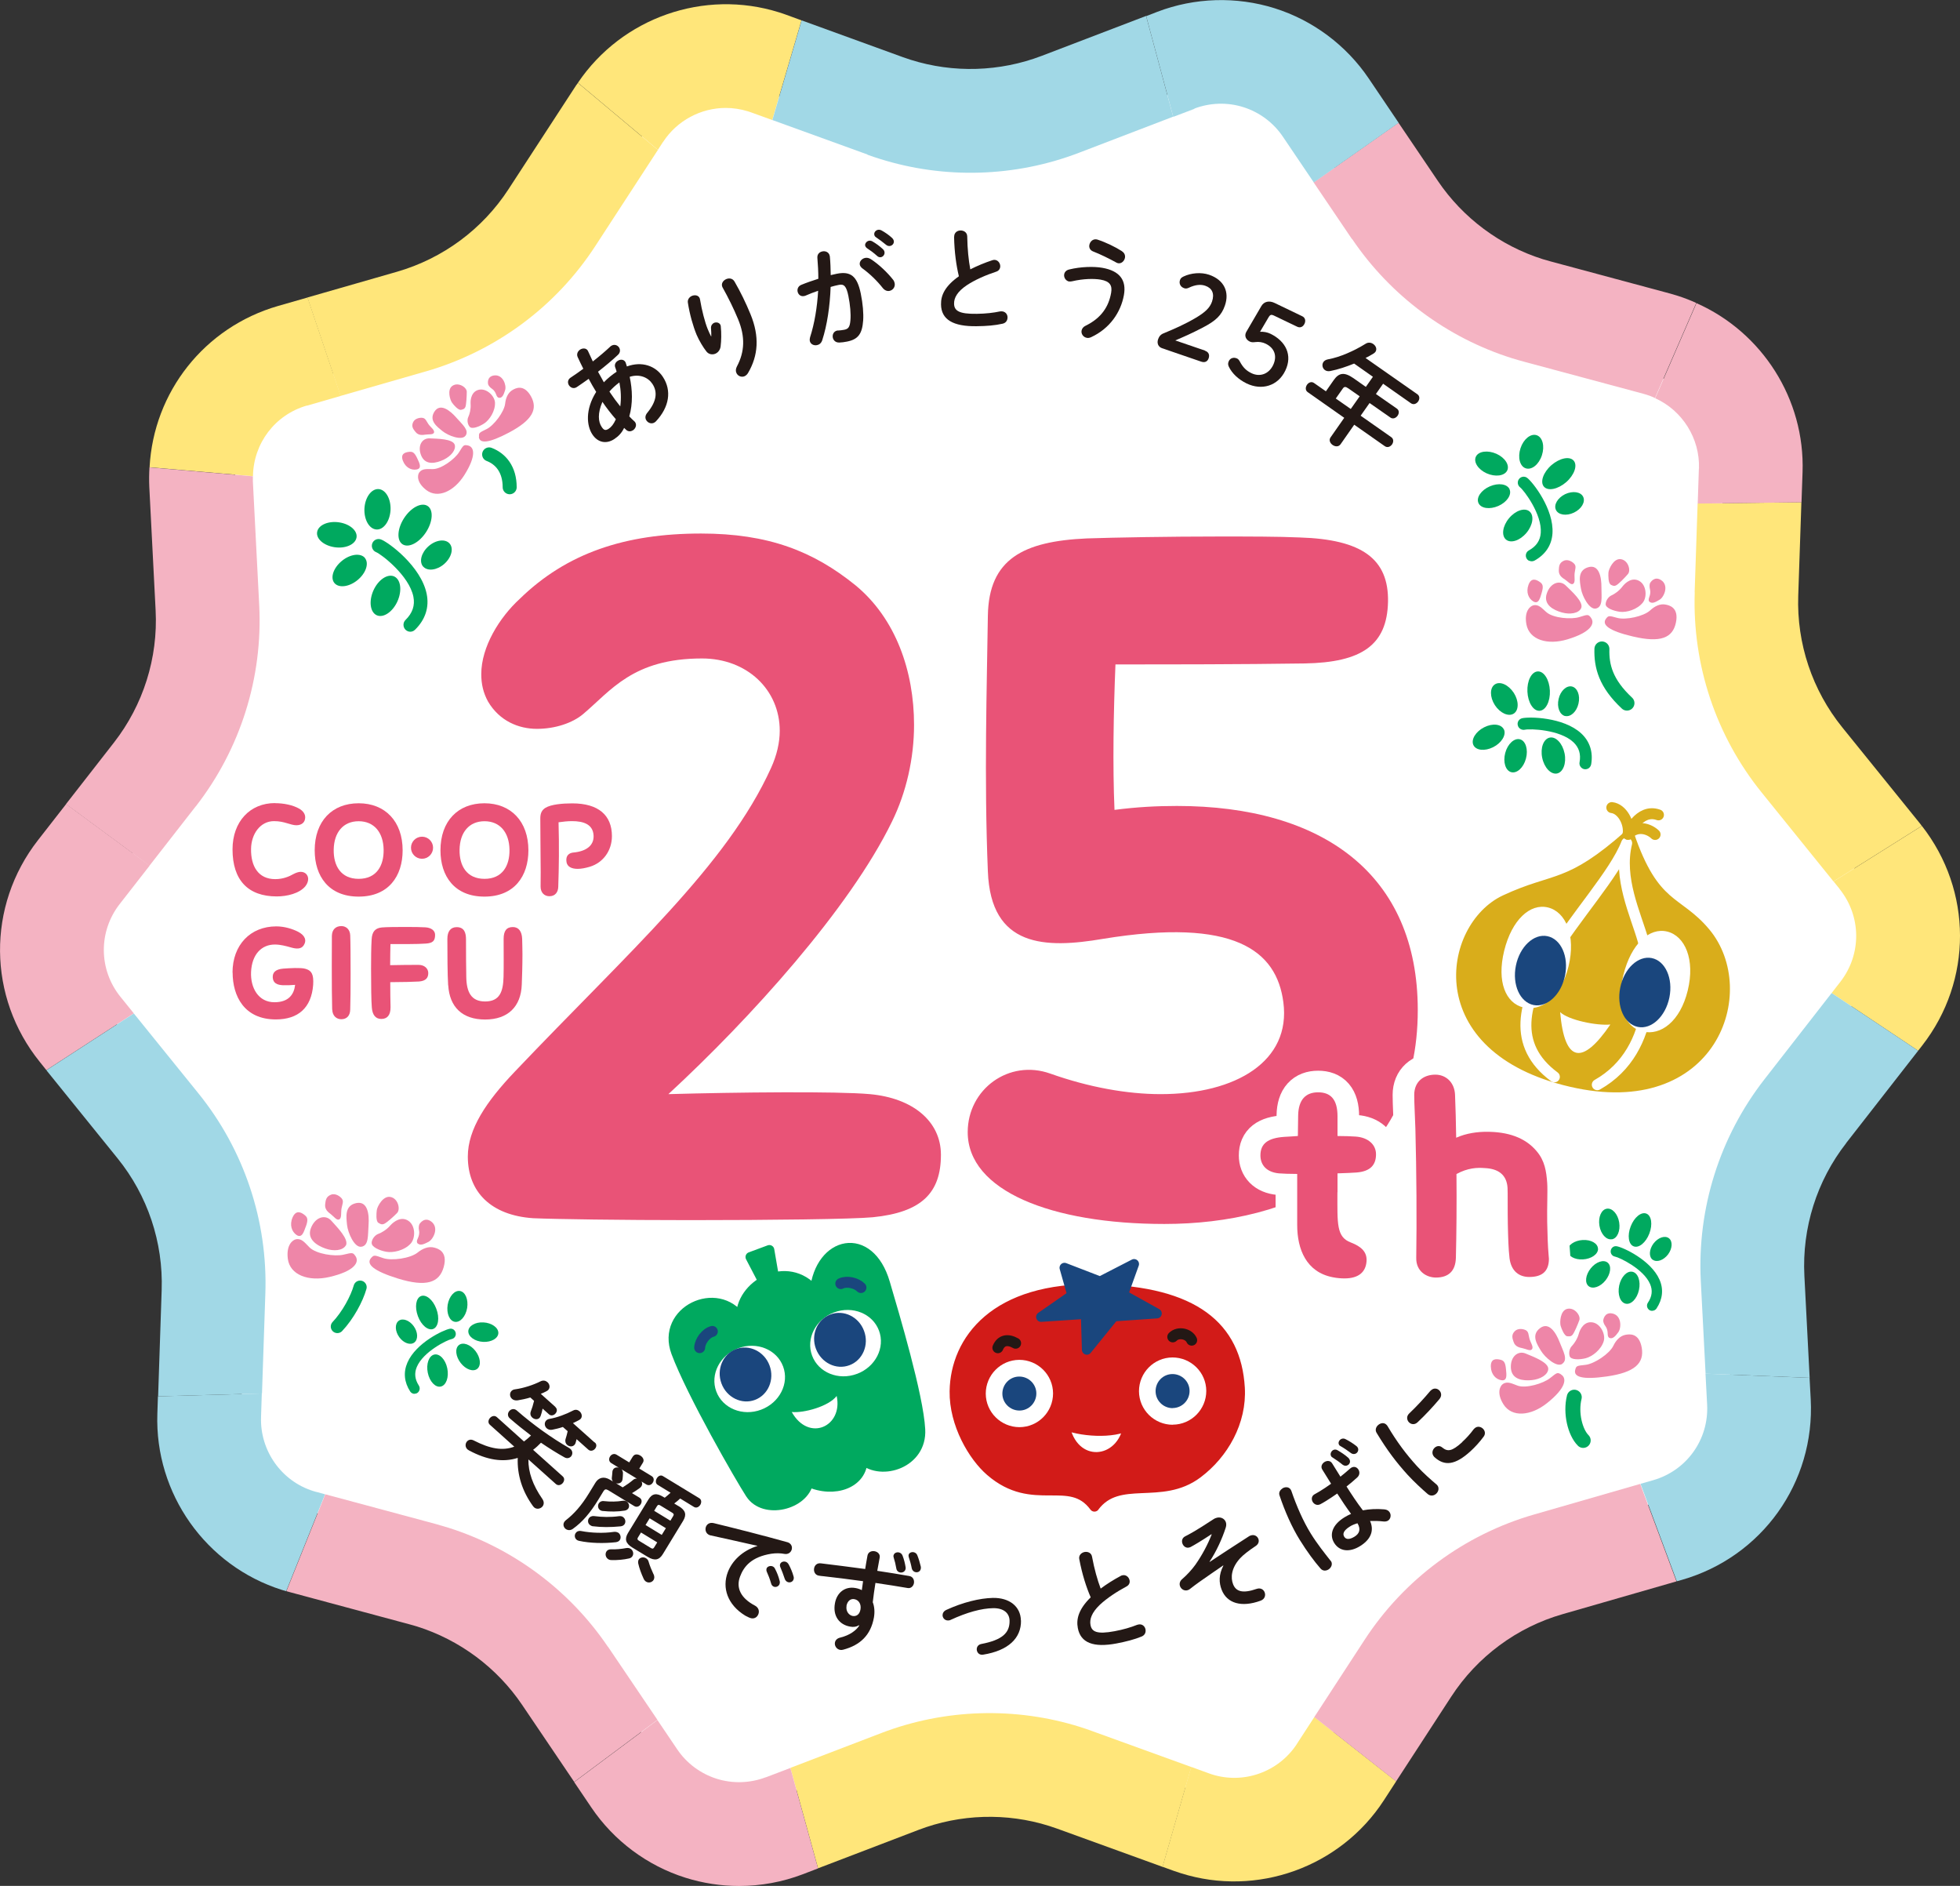 <?xml version="1.0" encoding="UTF-8"?><svg id="_レイヤー_2" xmlns="http://www.w3.org/2000/svg" viewBox="0 0 204.16 196.39"><rect x="0" y="0" width="204.16" height="196.39" fill="#333333" stroke="none"/><defs><style>.cls-1{stroke-width:1.46px;}.cls-1,.cls-2,.cls-3,.cls-4,.cls-5,.cls-6,.cls-7,.cls-8{stroke-linecap:round;}.cls-1,.cls-2,.cls-3,.cls-4,.cls-9,.cls-6,.cls-8{fill:none;}.cls-1,.cls-3,.cls-10,.cls-4{stroke:#00a95f;}.cls-11{fill:#ee86a8;}.cls-11,.cls-12,.cls-13,.cls-14,.cls-15,.cls-16,.cls-17,.cls-18,.cls-19{stroke-width:0px;}.cls-2,.cls-10,.cls-20,.cls-5,.cls-9,.cls-21,.cls-6,.cls-22,.cls-7,.cls-8{stroke-linejoin:round;}.cls-2,.cls-5,.cls-6,.cls-7,.cls-8{stroke-width:1.14px;}.cls-2,.cls-9{stroke:#fff;}.cls-12,.cls-20{fill:#1a467d;}.cls-3{stroke-width:1.56px;}.cls-10,.cls-20,.cls-21,.cls-22{stroke-width:1.03px;}.cls-10,.cls-17{fill:#00a95f;}.cls-13{fill:#e95377;}.cls-20,.cls-8{stroke:#1a467d;}.cls-14{fill:#f4b3c2;}.cls-15{fill:#ffe67a;}.cls-16{fill:#a1d8e6;}.cls-4{stroke-width:1.37px;}.cls-5,.cls-21{stroke:#d21b18;}.cls-5,.cls-7,.cls-18{fill:#fff;}.cls-9{stroke-width:4.5px;}.cls-21{fill:#d21b18;}.cls-6{stroke:#231815;}.cls-22{fill:#d9ad1b;}.cls-22,.cls-7{stroke:#d9ad1b;}.cls-19{fill:#231815;}</style></defs><g id="_デザイン"><path class="cls-18" d="M74.39,186.71c-2.71-.86-5.09-2.63-6.68-4.98l-6.94-10.27c-3.16-4.67-7.86-8.18-13.24-9.88-.34-.11-.68-.21-1.02-.3l-11.97-3.22c-.18-.05-.35-.1-.53-.15-5.4-1.7-9.03-6.84-8.84-12.5l.42-12.39c.2-6.03-1.77-11.93-5.56-16.62l-7.79-9.64c-3.72-4.6-3.78-11.08-.14-15.74l7.62-9.78c3.71-4.76,5.58-10.69,5.27-16.71l-.64-12.38c-.3-5.91,3.46-11.18,9.14-12.82l11.91-3.43c5.79-1.67,10.8-5.37,14.08-10.42l6.76-10.39c3.09-4.75,9.02-6.87,14.42-5.17.17.05.34.11.52.17l11.65,4.23c.33.12.67.24,1.01.34,5.38,1.7,11.24,1.52,16.51-.5l11.58-4.43c2.66-1.02,5.62-1.11,8.33-.25,2.72.86,5.09,2.63,6.68,4.98l6.94,10.27c3.16,4.67,7.86,8.18,13.24,9.88.34.11.68.21,1.02.3l11.97,3.22c.18.05.35.1.52.15,5.4,1.7,9.03,6.84,8.84,12.5l-.42,12.39c-.2,6.03,1.77,11.93,5.56,16.62l7.79,9.64c3.72,4.6,3.78,11.08.14,15.75l-7.62,9.78c-3.71,4.75-5.58,10.69-5.27,16.71l.64,12.38c.3,5.91-3.46,11.18-9.14,12.82l-11.91,3.43c-5.79,1.67-10.79,5.37-14.08,10.42l-6.76,10.39c-3.09,4.75-9.02,6.87-14.41,5.17-.17-.05-.34-.11-.52-.17l-11.65-4.23c-.33-.12-.67-.24-1.01-.34-5.38-1.7-11.24-1.52-16.51.5l-11.58,4.43c-2.66,1.02-5.62,1.11-8.33.25Z"/><path class="cls-13" d="M48.73,120.44c0-2.85,1.9-5.7,4.9-8.85,11.89-12.51,22.09-21.46,26.69-31.63.6-1.32.9-2.64.9-3.86,0-4.27-3.4-7.53-8.1-7.53-7.2,0-9.49,3.36-12.39,5.8-1.1.92-2.9,1.53-4.8,1.53s-3.9-.81-5.1-2.85c-.5-.92-.7-1.83-.7-2.85,0-2.85,1.9-5.9,4-7.83,4.9-4.78,10.99-6.81,18.89-6.81,7,0,11.69,1.83,16.09,5.39,4.2,3.46,6.1,8.95,6.1,14.54,0,3.46-.8,7.02-2.3,10.07-4.4,9.05-14.79,20.54-23.29,28.38,7.1-.2,17.59-.31,20.99,0,4.5.41,7.4,2.85,7.4,6.31,0,3.97-2,6-7.1,6.51-2.1.2-10.69.3-18.99.3-7.2,0-14.09-.1-16.39-.2-4.4-.3-6.8-2.75-6.8-6.41Z"/><path class="cls-13" d="M100.8,117.9c0-4.48,4.3-7.63,8.6-6.1,4,1.42,8,2.14,11.49,2.14,7.9,0,13.59-3.46,12.79-9.56-.7-5.39-5.1-8.85-18.79-6.61-6,1.02-11.69.92-11.99-7.02-.4-9.66-.1-19.43,0-26.65.1-5.9,3.7-7.73,10.29-8.03,3-.1,8.6-.2,13.79-.2,3.2,0,6.2,0,8.4.1,6.5.2,9.29,2.24,9.2,6.71-.1,4.47-2.7,6.31-8.7,6.41-6.9.1-13.49.1-19.69.1-.2,4.88-.3,10.58-.1,15.15,2.3-.3,4.4-.41,6.5-.41,15.19,0,25.09,7.12,25.09,21.26,0,16.37-13.19,22.27-26.39,22.27-11.79,0-20.49-3.46-20.49-9.56Z"/><polygon class="cls-10" points="79.74 133.91 78.17 130.9 80.14 130.17 80.72 133.54 79.74 133.91"/><path class="cls-10" d="M78.17,155.56c1.41,2.18,5.59,1.17,6.04-1.24,2.7,1.23,5.66.13,5.64-2.33,2,1.74,6.2.36,6.01-3.12-.18-3.5-2.69-11.92-3.67-15.25-1.62-5.56-6.8-4.42-7.32.82-2.85-3.42-7.87-.65-7.68,2.86-2.45-3.57-8.37-.8-6.76,3.53,1.62,4.33,6.68,13.1,7.73,14.72Z"/><path class="cls-18" d="M79.28,146.8c1.92-.72,2.95-2.73,2.29-4.5-.66-1.77-2.75-2.62-4.67-1.9-1.92.72-2.95,2.73-2.29,4.5.66,1.77,2.75,2.62,4.67,1.9Z"/><path class="cls-12" d="M78.64,145.78c1.38-.52,2.06-2.12,1.52-3.58-.54-1.46-2.11-2.23-3.49-1.71-1.38.51-2.06,2.12-1.52,3.58.54,1.46,2.11,2.23,3.49,1.71Z"/><path class="cls-18" d="M89.27,143.07c1.92-.72,2.95-2.73,2.29-4.5-.66-1.77-2.75-2.62-4.68-1.9-1.92.72-2.95,2.73-2.29,4.5.66,1.77,2.75,2.62,4.67,1.9Z"/><path class="cls-12" d="M88.48,142.17c1.38-.51,2.07-2.12,1.52-3.58-.54-1.46-2.11-2.23-3.49-1.71-1.39.52-2.07,2.12-1.52,3.58.55,1.46,2.11,2.23,3.49,1.71Z"/><path class="cls-8" d="M72.88,140.34c.03-.67.63-1.51,1.32-1.69"/><path class="cls-8" d="M87.58,133.67c.63-.31,1.63-.07,2.1.41"/><path class="cls-18" d="M82.47,147.04c1.25.13,3.86-.58,4.68-1.67.69,3.17-2.9,4.85-4.68,1.67Z"/><path class="cls-22" d="M169.7,86.9c-6.36,5.65-7.71,4.37-12.93,6.81-5.98,2.79-8.27,15.45,6.88,18.96,14.77,3.43,19.04-9.47,14.02-15.53-2.94-3.54-5.34-2.52-7.97-10.24Z"/><path class="cls-2" d="M166.38,112.96c6.47-3.65,5.58-12.2,4.78-15-.8-2.8-2.62-6.48-1.72-10.16-2.51,6.45-16.5,17.69-7.53,24.34"/><path class="cls-18" d="M158.7,104.91c1.85.45,3.89-1.03,4.68-4.27.79-3.24-.29-5.69-2.14-6.14-1.85-.45-3.76,1.27-4.56,4.51-.79,3.24.16,5.46,2.01,5.91Z"/><path class="cls-18" d="M171.12,107.42c1.85.45,3.89-1.03,4.68-4.27.79-3.24-.29-5.69-2.14-6.14-1.85-.45-3.76,1.27-4.56,4.51-.79,3.24.16,5.46,2.01,5.91Z"/><path class="cls-7" d="M167.89,84.1c1.07.12,1.88,1.59,1.7,2.78,0,0,1.13-2.75,3.16-2.02"/><path class="cls-7" d="M169.58,86.88c.96-1,2.2-.57,2.82.02"/><path class="cls-18" d="M167.74,106.69c-1.44.14-4.38-.47-5.23-1.29.46,5.34,2.35,5.52,5.23,1.29Z"/><path class="cls-12" d="M170.61,106.94c1.41.29,2.88-1.09,3.28-3.07.4-1.98-.42-3.81-1.84-4.1-1.41-.28-2.88,1.09-3.28,3.07-.4,1.98.42,3.81,1.84,4.1Z"/><path class="cls-12" d="M159.74,104.66c1.41.28,2.88-1.09,3.28-3.07.4-1.98-.42-3.81-1.84-4.1-1.41-.29-2.88,1.09-3.28,3.07-.4,1.98.42,3.81,1.84,4.1Z"/><path class="cls-21" d="M114,156.9c-2.57-3.47-6.34.21-10.85-3.7-1.77-1.53-3.77-4.89-3.72-8.32.08-5.32,4.21-10.89,14.94-10.63,10.02.24,14.4,3.89,14.78,10.27.21,3.54-1.69,6.88-4.41,8.92-3.82,2.87-8.2.08-10.74,3.45Z"/><polygon class="cls-20" points="116.02 137.09 113.21 140.56 113.1 136.83 108.44 137.14 111.69 134.88 110.88 132.02 114.59 133.45 118.13 131.63 116.98 134.82 120.5 136.78 116.02 137.09"/><path class="cls-18" d="M122.16,148.37c-1.93,0-3.51-1.55-3.52-3.49,0-1.93,1.55-3.51,3.49-3.52,1.93,0,3.51,1.55,3.52,3.48,0,1.93-1.55,3.51-3.49,3.52Z"/><path class="cls-12" d="M122.15,146.64c-.98,0-1.78-.79-1.78-1.77,0-.98.78-1.78,1.76-1.78.98,0,1.78.79,1.78,1.76,0,.98-.79,1.78-1.77,1.78Z"/><path class="cls-18" d="M106.2,148.62c-1.93,0-3.51-1.55-3.52-3.49,0-1.93,1.55-3.51,3.49-3.52,1.93,0,3.51,1.55,3.52,3.49,0,1.93-1.55,3.51-3.49,3.52Z"/><path class="cls-12" d="M106.19,146.89c-.98,0-1.78-.79-1.78-1.76,0-.98.78-1.78,1.76-1.78.98,0,1.78.79,1.78,1.76,0,.98-.79,1.78-1.76,1.78Z"/><path class="cls-6" d="M124.13,139.56c-.3-.68-1.4-.92-1.97-.34"/><path class="cls-6" d="M105.79,139.88c-.81-.46-1.51-.34-1.85.47"/><path class="cls-5" d="M110.8,148.26c1.54.76,5.23,1.06,6.81.05-.59,4.4-6,4.88-6.81-.05Z"/><path class="cls-19" d="M62.1,40.81c-.28-.45-.54-.91-.78-1.36-.44.31-.86.61-1.24.86-.32.21-.64.07-.81-.18-.16-.24-.16-.59.16-.8.41-.27.87-.59,1.33-.93-.2-.39-.39-.79-.59-1.22-.14-.32.02-.61.25-.77.26-.17.62-.18.8.09.02.03.02.06.04.08.17.36.33.72.49,1.06.68-.53,1.31-1.07,1.8-1.53.03-.04.07-.06.11-.09.32-.21.66-.08.82.16.14.21.15.53-.11.77-.57.54-1.31,1.16-2.08,1.76.21.36.4.73.61,1.1.4-.42.86-.79,1.33-1.1-.04-.15-.09-.31-.15-.46-.1-.28.04-.53.26-.67.25-.17.61-.18.79.1.03.04.04.08.06.14.04.12.08.23.11.34,1.56-.57,2.99-.07,3.75,1.09.94,1.43.66,3.14-.71,4.61-.04.04-.09.09-.14.12-.31.21-.69.08-.87-.2-.14-.21-.15-.5.09-.79.99-1.2,1.09-2.17.54-3.01-.44-.67-1.33-1.07-2.37-.74.29,1.35.34,2.78-.04,4.12.17.18.34.35.51.5.04.03.08.08.1.11.2.3.03.67-.23.84-.21.13-.48.16-.7-.04l-.22-.21c-.25.53-.6.88-1.02,1.16-.83.55-1.73.38-2.3-.5s-.76-2.55.41-4.41ZM63.39,44.66c.29-.19.52-.47.76-1-.51-.58-.97-1.18-1.4-1.81-.51,1.18-.45,2.07-.07,2.62.21.31.37.4.71.19ZM64.51,39.83c-.38.28-.72.59-1.03.94l.11.17c.29.44.64.91,1.02,1.38.11-.83.07-1.67-.09-2.49Z"/><path class="cls-19" d="M74.09,35.02c0-.29,0-.53-.03-.86-.01-.27.14-.46.32-.54.25-.1.56-.03.67.23.02.04.02.09.03.14.07.69.06,1.49-.02,2.1-.05.36-.28.64-.56.75-.3.12-.67.07-.91-.23-.33-.41-.77-1.14-1.03-1.75-.36-.87-.72-2.11-.91-3.35-.05-.33.17-.59.43-.7.3-.12.67-.07.8.24.02.04.02.09.04.15.18,1.1.52,2.4.79,3.05.14.35.25.57.36.78h.02ZM75.24,29.88c-.15-.36.1-.69.42-.82.29-.12.65-.08.85.26.62,1.07,1.18,2.22,1.66,3.39.97,2.35.8,4.33-.24,6.11-.1.18-.24.3-.38.36-.33.14-.72-.03-.85-.36-.08-.18-.07-.41.06-.66.81-1.52.88-3.09.12-4.92-.46-1.11-1-2.21-1.61-3.3l-.03-.06Z"/><path class="cls-19" d="M85.64,35.45c-.1.29-.31.45-.54.49-.33.07-.68-.1-.75-.44-.02-.1-.01-.24.03-.38.46-1.42.74-3.11.84-4.84-.46.15-.9.33-1.32.51-.04.02-.1.03-.15.04-.36.07-.61-.17-.67-.47-.05-.26.05-.56.39-.7.56-.23,1.17-.44,1.77-.63,0-.73-.04-1.46-.1-2.18-.03-.38.22-.61.52-.67.32-.07.68.08.76.44l.02.08c.06.63.08,1.3.09,1.95.23-.06.43-.1.62-.14,1.47-.3,2.14.26,2.51,2.06.22,1.08.3,2.06.25,2.8-.1,1.39-.52,1.97-1.68,2.2-.27.06-.57.09-.79.1-.4.02-.63-.23-.69-.5-.07-.32.08-.67.46-.75.02,0,.06,0,.09,0,.22-.02.4-.03.64-.08.4-.08.58-.25.64-.97.06-.69-.02-1.61-.21-2.55-.21-1.03-.46-1.27-1.01-1.15-.25.05-.54.12-.84.21-.07,1.98-.36,3.98-.88,5.57ZM93.02,29.12c.1.12.15.26.17.37.08.4-.19.73-.53.8-.23.05-.5-.03-.72-.31-.58-.74-1.37-1.5-2.11-2.03-.15-.11-.24-.25-.27-.38-.07-.32.2-.64.55-.71.18-.04.38,0,.57.11.86.54,1.79,1.45,2.33,2.14ZM90.12,25.6c-.05-.23.14-.48.39-.53.1-.02.22-.01.35.06.37.21.78.51,1.1.81.1.09.15.19.17.29.05.25-.12.5-.36.55-.14.03-.29-.01-.42-.14-.35-.32-.73-.59-1.05-.8-.1-.08-.15-.16-.17-.24ZM91.07,24.45c-.05-.23.13-.47.39-.52.11-.02.24,0,.37.07.35.19.77.48,1.07.76.11.1.17.2.2.32.05.25-.13.48-.37.53-.14.03-.3,0-.44-.12-.33-.28-.72-.56-1.04-.78-.11-.07-.16-.16-.18-.25Z"/><path class="cls-19" d="M99.39,24.64c0-.42.33-.64.67-.64.34,0,.68.2.69.62.02,1.31.14,2.48.32,3.43.71-.36,1.5-.69,2.29-.95.07-.02.14-.04.21-.04.36,0,.61.32.62.65,0,.25-.12.48-.42.58-1.04.34-2.2.84-3.06,1.41-1,.67-1.34,1.32-1.33,1.92.01.73.5,1.09,2.36,1.06.94-.01,1.77-.11,2.42-.25.06-.01.1-.01.15-.01.41,0,.64.31.64.63,0,.29-.15.58-.52.66-.79.18-1.69.25-2.69.26-2.46.04-3.7-.69-3.72-2.27-.02-.96.42-1.91,1.86-2.93-.27-1.12-.47-2.51-.5-4.12Z"/><path class="cls-19" d="M111.37,29.32c-.37-.07-.58-.44-.52-.76.04-.22.21-.43.53-.5,1.18-.29,2.56-.33,3.45-.17,1.81.32,2.52,1.29,2.24,2.84-.32,1.77-1.45,3.47-3.41,4.38-.17.08-.33.1-.46.07-.37-.07-.6-.42-.54-.75.04-.2.16-.39.44-.52,1.63-.8,2.39-1.99,2.64-3.42.13-.75-.11-1.2-1.1-1.37-.69-.12-1.8-.1-2.96.17-.11.03-.22.03-.31.02ZM116.87,26.17c.27.17.35.43.31.67-.06.33-.36.64-.72.57-.07-.01-.15-.05-.22-.09-.68-.38-1.64-.85-2.39-1.14-.32-.13-.43-.41-.38-.67.06-.33.35-.65.76-.58.05,0,.08.03.11.03.81.26,1.83.75,2.53,1.2Z"/><path class="cls-19" d="M125.51,36.52c.4.14.5.44.39.78-.11.33-.38.5-.78.36l-4.08-1.4c-.4-.14-.55-.52-.41-.93.11-.32.3-.52.6-.63,1.15-.48,2.13-.9,3.34-1.61.96-.57,1.46-1.04,1.68-1.69.28-.83,0-1.4-.7-1.64-.45-.16-1.02-.13-1.73.21-.17.08-.33.1-.48.04-.38-.13-.55-.49-.43-.84.06-.18.15-.27.38-.38.78-.37,1.82-.46,2.65-.18,1.58.54,2.14,1.8,1.65,3.21-.35,1.02-.94,1.58-2.3,2.29-1.25.65-1.96.95-2.87,1.34l3.1,1.06Z"/><path class="cls-19" d="M131.23,34.55c.41-.02.77.05,1.09.2,1.62.78,2.34,2.24,1.56,3.85-.77,1.6-2.46,2.09-4.03,1.33-.86-.42-1.52-1.05-1.85-1.74-.11-.23-.09-.4,0-.59.15-.32.52-.43.87-.26.09.05.17.12.26.28.35.67.71.99,1.22,1.24.89.43,1.81.09,2.26-.83.46-.96.14-1.8-.78-2.24-.33-.16-.7-.21-1.03-.17-.3.03-.42.04-.62-.05-.37-.18-.58-.55-.39-.95l.03-.06,1.57-2.69c.28-.48.82-.59,1.38-.32l2.87,1.38c.32.15.39.48.24.79-.15.32-.45.46-.77.3l-2.44-1.17c-.23-.11-.37-.07-.5.14l-.93,1.58Z"/><path class="cls-19" d="M143.04,39.26l-1.99-1.4c-.81.33-1.63.61-2.49.78-.23.04-.41,0-.55-.1-.27-.19-.34-.58-.16-.84.09-.13.25-.24.48-.28,1.24-.22,2.72-.88,3.93-1.63.27-.17.57-.12.79.04.27.19.41.53.22.81-.05.07-.11.12-.2.18-.26.16-.53.31-.83.46l5.39,3.77c.28.19.25.53.09.76-.17.24-.48.38-.76.18l-2.89-2.03-.75,1.07,2.18,1.52c.27.19.24.51.08.74-.17.24-.48.38-.74.2l-2.18-1.52-.93,1.32,3.18,2.23c.28.19.25.53.09.76-.17.24-.48.38-.76.18l-3.18-2.23-1.42,2.03c-.21.3-.57.26-.83.08-.26-.18-.42-.51-.21-.8l1.42-2.03-3.8-2.67c-.28-.19-.24-.53-.08-.77.16-.23.46-.38.74-.18l1.23.86.81-1.16c.54-.77,1.09-.88,2.07-.2l1.28.9.75-1.07ZM140.47,40.46c-.33-.23-.46-.21-.62.03l-.71,1.01,1.56,1.09.93-1.32-1.16-.81Z"/><path class="cls-17" d="M167.89,129.06c.57-.09.91-.88.77-1.76-.14-.88-.72-1.52-1.29-1.43-.57.09-.91.88-.77,1.76.14.88.72,1.52,1.29,1.42Z"/><path class="cls-17" d="M170.17,129.79c.54.21,1.27-.39,1.63-1.33.36-.94.23-1.87-.31-2.08-.54-.21-1.27.39-1.63,1.33-.37.94-.23,1.88.31,2.08Z"/><path class="cls-17" d="M172.15,131.18c.42.31,1.13.07,1.6-.55.46-.62.5-1.38.08-1.69-.42-.31-1.13-.06-1.6.56-.46.62-.5,1.38-.08,1.69Z"/><path class="cls-17" d="M170.05,132.44c.57.13.87.97.67,1.89-.2.92-.82,1.56-1.39,1.43-.57-.13-.86-.97-.67-1.89.2-.92.82-1.56,1.39-1.43Z"/><path class="cls-17" d="M167.45,131.48c.43.34.33,1.17-.21,1.85-.54.68-1.33.95-1.76.61-.43-.34-.33-1.17.21-1.85.54-.68,1.33-.95,1.76-.61Z"/><path class="cls-17" d="M166.46,130.05c0,.56-.7,1.05-1.58,1.1-.87.05-1.59-.36-1.59-.92,0-.56.7-1.05,1.57-1.1.87-.05,1.59.36,1.59.92Z"/><path class="cls-17" d="M172.1,136.5c.18,0,.35-.09.45-.24.64-.97.75-2,.31-3-.9-2.05-3.82-3.38-4.46-3.48-.3-.05-.57.15-.62.45-.05.3.15.58.45.63.44.08,2.97,1.27,3.65,2.86.28.65.21,1.29-.23,1.94-.17.25-.1.59.15.76.09.06.2.09.3.09Z"/><path class="cls-17" d="M157.68,74.31c.54-.35.54-1.32,0-2.16-.55-.84-1.43-1.24-1.97-.88-.54.35-.54,1.32,0,2.16.55.84,1.43,1.23,1.97.88Z"/><path class="cls-17" d="M160.36,74.02c.65-.03,1.13-.97,1.08-2.1-.05-1.13-.61-2.03-1.26-2-.65.03-1.13.97-1.08,2.1.05,1.13.61,2.03,1.26,2Z"/><path class="cls-17" d="M163.03,74.56c.57.13,1.2-.44,1.39-1.29.2-.85-.11-1.64-.68-1.78-.57-.13-1.2.45-1.39,1.3-.2.85.11,1.64.68,1.78Z"/><path class="cls-17" d="M161.43,76.81c.64-.13,1.33.61,1.54,1.64.21,1.03-.15,1.97-.79,2.1-.64.12-1.33-.61-1.54-1.64-.21-1.03.14-1.97.79-2.1Z"/><path class="cls-17" d="M158.33,76.99c.59.16.87,1.06.62,2-.25.95-.94,1.58-1.54,1.42-.59-.16-.87-1.05-.62-2,.25-.94.94-1.58,1.54-1.42Z"/><path class="cls-17" d="M156.66,75.97c.25.57-.25,1.4-1.13,1.84-.88.44-1.8.34-2.06-.23-.26-.57.25-1.4,1.12-1.84.88-.45,1.8-.34,2.06.23Z"/><path class="cls-17" d="M165.38,80.06c.18-.08.32-.25.36-.46.22-1.28-.14-2.4-1.04-3.23-1.86-1.71-5.46-1.75-6.17-1.57-.33.09-.52.42-.43.74.08.33.42.52.74.45.49-.12,3.63-.03,5.05,1.3.58.55.8,1.24.64,2.1-.06.33.17.65.5.71.12.02.25,0,.35-.04Z"/><path class="cls-17" d="M158.93,48.77c.62.2,1.37-.4,1.68-1.36.31-.95.07-1.89-.55-2.09-.62-.2-1.37.41-1.68,1.36-.31.95-.07,1.89.55,2.09Z"/><path class="cls-17" d="M160.82,50.68c.43.49,1.46.27,2.32-.47.85-.75,1.2-1.75.78-2.24-.43-.49-1.46-.27-2.32.47-.85.75-1.2,1.75-.78,2.24Z"/><path class="cls-17" d="M162.07,53.1c.25.53,1.09.66,1.88.28.79-.38,1.21-1.11.96-1.64-.25-.53-1.1-.65-1.88-.28-.78.38-1.21,1.11-.96,1.64Z"/><path class="cls-17" d="M159.32,53.26c.5.42.36,1.42-.32,2.23-.68.81-1.63,1.12-2.13.7-.5-.42-.36-1.42.32-2.23.68-.81,1.63-1.12,2.13-.7Z"/><path class="cls-17" d="M157.24,50.96c.25.56-.28,1.34-1.17,1.73-.9.39-1.82.26-2.07-.31-.25-.56.28-1.34,1.18-1.73.89-.39,1.82-.26,2.07.31Z"/><path class="cls-17" d="M156.99,49.01c-.29.56-1.24.68-2.14.28-.9-.41-1.39-1.19-1.11-1.75.28-.56,1.24-.68,2.14-.28.9.41,1.39,1.19,1.11,1.75Z"/><path class="cls-17" d="M159.26,58.38c.18.09.39.1.58,0,1.14-.63,1.79-1.61,1.87-2.83.17-2.52-2.05-5.35-2.64-5.79-.27-.2-.65-.14-.85.13-.2.27-.15.65.12.86.4.31,2.3,2.81,2.15,4.75-.06.8-.47,1.39-1.24,1.82-.3.16-.4.54-.24.83.06.11.15.19.25.25Z"/><path class="cls-17" d="M47.38,137.65c-.56-.09-.89-.88-.75-1.77.15-.89.72-1.53,1.28-1.44.56.09.89.88.75,1.77-.15.88-.72,1.53-1.28,1.44Z"/><path class="cls-17" d="M45.13,138.39c-.53.21-1.25-.38-1.6-1.33-.35-.95-.21-1.88.32-2.09.53-.21,1.25.38,1.6,1.33.36.94.21,1.88-.32,2.09Z"/><path class="cls-17" d="M43.16,139.8c-.41.32-1.12.07-1.57-.55-.45-.62-.48-1.38-.07-1.7.41-.32,1.12-.07,1.57.55.45.62.48,1.38.07,1.7Z"/><path class="cls-17" d="M45.23,141.06c-.56.13-.86.98-.67,1.9.19.92.8,1.56,1.36,1.43.56-.13.86-.98.67-1.9-.19-.92-.8-1.56-1.36-1.43Z"/><path class="cls-17" d="M47.79,140.08c-.42.35-.33,1.18.2,1.86.53.68,1.31.95,1.73.6.42-.35.33-1.18-.2-1.86-.53-.68-1.31-.95-1.73-.6Z"/><path class="cls-17" d="M48.78,138.64c0,.56.68,1.05,1.55,1.1.86.04,1.57-.37,1.58-.93,0-.56-.69-1.05-1.55-1.1-.86-.05-1.57.37-1.58.93Z"/><path class="cls-17" d="M43.18,145.15c-.17,0-.34-.08-.45-.24-.63-.97-.73-2.01-.29-3.02.9-2.07,3.78-3.41,4.42-3.52.29-.05.56.15.61.45.05.3-.15.58-.44.63-.44.08-2.93,1.29-3.61,2.89-.28.66-.21,1.3.21,1.95.16.25.09.59-.15.76-.09.06-.2.09-.3.09Z"/><path class="cls-17" d="M39.22,55.14c.75.04,1.4-.88,1.46-2.04.05-1.16-.51-2.13-1.26-2.17-.75-.03-1.4.88-1.46,2.04-.05,1.16.51,2.13,1.26,2.17Z"/><path class="cls-17" d="M41.93,56.68c.63.41,1.72-.15,2.44-1.25.72-1.1.8-2.33.17-2.74-.63-.41-1.72.15-2.44,1.25-.72,1.1-.8,2.33-.17,2.74Z"/><path class="cls-17" d="M44.08,59c.45.51,1.43.39,2.19-.27.76-.67,1.01-1.62.56-2.13-.45-.51-1.43-.39-2.19.28-.76.67-1.01,1.62-.56,2.13Z"/><path class="cls-17" d="M41.06,60.03c.69.32.84,1.47.34,2.59-.5,1.11-1.47,1.76-2.16,1.45-.69-.32-.84-1.47-.34-2.59.5-1.11,1.47-1.76,2.16-1.45Z"/><path class="cls-17" d="M38.01,58.11c.45.55.11,1.58-.77,2.3-.88.72-1.96.85-2.41.3-.45-.55-.1-1.58.78-2.3.88-.72,1.96-.85,2.41-.3Z"/><path class="cls-17" d="M37.13,56.01c-.15.71-1.18,1.15-2.31.97-1.13-.18-1.93-.9-1.78-1.61.14-.71,1.18-1.15,2.31-.97,1.13.18,1.93.9,1.78,1.61Z"/><path class="cls-17" d="M42.58,65.77c.23.05.47-.01.65-.19,1.08-1.06,1.5-2.35,1.21-3.75-.59-2.86-3.95-5.35-4.75-5.65-.37-.14-.77.04-.91.4-.14.36.04.78.4.92.54.22,3.44,2.43,3.88,4.64.18.91-.09,1.7-.82,2.42-.28.27-.28.73-.01,1.01.1.1.23.17.36.2Z"/><path class="cls-11" d="M38.64,131.02c-.52.62.26,1.33,2.8,2.12,2.98.92,4.33.43,4.78-1.2.45-1.63-.62-1.92-.99-2.02-.58-.16-1.22.1-1.72.51-.76.62-2.73.89-3.61.58-.9-.31-.95-.35-1.26.01Z"/><path class="cls-11" d="M37.02,130.79c.46.67-.12,1.59-2.7,2.19-2.21.51-4.13-.22-4.34-1.9-.18-1.43.5-1.97.87-2.03.6-.1.92.39,1.39.85.7.69,2.62.97,3.53.76.93-.22.99-.25,1.25.14Z"/><path class="cls-11" d="M37.64,129.83c-.72.12-1.4-1.44-1.49-2.26-.08-.82-.28-2.01.94-2.28,1.22-.27,1.38,1.19,1.3,2.27-.08,1.08.04,2.14-.74,2.27Z"/><path class="cls-11" d="M36.01,129.71c-.31.52-1.24.62-2.11.31-.88-.31-1.97-.97-1.51-2.14.46-1.18,1.53-1.43,2.12-.76.59.66,1.88,1.95,1.51,2.6Z"/><path class="cls-11" d="M38.72,129.41c-.06.43.79.81,1.49.94.7.14,1.9-.11,2.57-.85.51-.57.51-1.85-.23-2.36-.73-.5-1.5.03-1.9.48-.39.45-.92.76-1.24.87-.31.11-.65.48-.7.9Z"/><path class="cls-11" d="M35.29,127c-.24.08-.53-.33-.82-.55-.3-.22-.66-.51-.6-1.04.05-.44.1-.8.61-1,.5-.19,1.01.23,1.15.44.18.27.03.56-.05.96-.09.45.05,1.08-.28,1.19Z"/><path class="cls-11" d="M39.4,127.33c-.25-.17-.2-.96-.15-1.32.05-.37.65-1.53,1.44-1.36.79.17,1.04,1.29.67,1.67-.37.38-1.09,1.02-1.35,1.13-.27.11-.41,0-.61-.12"/><path class="cls-11" d="M43.56,129.52c.24.19.58.06,1.08-.2.5-.27,1.13-1.49.27-2.12-.69-.51-1.18.19-1.23.3-.04.11-.1.34-.03.65.06.27-.02.59-.13.81-.13.26-.13.45.03.57Z"/><path class="cls-11" d="M31.84,127.76c-.18.48-.38,1.24-.96.84-.48-.33-.75-1.04-.4-1.83.35-.79.87-.53,1.2-.28.33.25.47.45.17,1.26Z"/><path class="cls-4" d="M37.51,134.04c-.34,1.21-1.27,2.94-2.37,4.1"/><path class="cls-11" d="M167.28,64.44c-.46.63.33,1.26,2.8,1.84,2.91.69,4.16.14,4.49-1.45.33-1.59-.72-1.8-1.07-1.87-.57-.12-1.15.17-1.61.6-.69.64-2.55,1.02-3.41.79-.88-.24-.93-.27-1.2.09Z"/><path class="cls-11" d="M165.71,64.32c.48.61-.01,1.53-2.44,2.26-2.08.63-3.96.05-4.27-1.54-.26-1.36.36-1.91.71-2,.57-.14.9.31,1.38.72.71.61,2.57.77,3.42.5.88-.27.92-.3,1.2.05Z"/><path class="cls-11" d="M166.24,63.37c-.68.16-1.43-1.28-1.56-2.06-.13-.78-.39-1.9.75-2.24,1.14-.34,1.39,1.05,1.38,2.09,0,1.03.17,2.04-.57,2.21Z"/><path class="cls-11" d="M164.69,63.35c-.26.52-1.14.67-2,.43-.86-.24-1.95-.8-1.58-1.95.37-1.15,1.37-1.46,1.98-.86.61.6,1.92,1.74,1.6,2.38Z"/><path class="cls-11" d="M167.25,62.9c-.03.41.81.72,1.48.81.68.09,1.81-.22,2.4-.97.45-.58.37-1.8-.36-2.23-.73-.43-1.43.12-1.78.58-.35.46-.83.78-1.13.91-.29.13-.59.5-.61.91Z"/><path class="cls-11" d="M163.83,60.82c-.23.09-.53-.28-.82-.47-.3-.19-.66-.44-.64-.96.02-.43.04-.77.51-.99.47-.22.98.15,1.13.35.19.24.06.53.01.92-.06.43.12,1.03-.2,1.15Z"/><path class="cls-11" d="M167.77,60.87c-.25-.15-.25-.9-.23-1.25.03-.35.53-1.5,1.29-1.39.77.11,1.07,1.17.74,1.55-.33.39-.97,1.04-1.22,1.17-.25.13-.39.02-.59-.07"/><path class="cls-11" d="M171.87,62.7c.24.17.56.02,1.02-.26.46-.29.98-1.5.12-2.04-.69-.44-1.12.26-1.15.36-.03.1-.07.33.01.62.07.26.02.56-.07.78-.1.26-.1.44.06.54Z"/><path class="cls-11" d="M160.58,61.76c-.15.47-.29,1.21-.87.87-.48-.29-.78-.94-.5-1.72.28-.78.79-.56,1.13-.34.33.22.48.4.24,1.19Z"/><path class="cls-3" d="M166.86,67.58c-.05,1.79.4,3.58,2.61,5.64"/><path class="cls-19" d="M54.57,150.12c.26-.19.51-.41.74-.63-.78-.59-1.51-1.18-2.19-1.77-.29-.24-.25-.58-.06-.79.18-.2.5-.29.78-.04,1.68,1.47,3.62,2.86,5.46,3.91.05.03.09.06.12.09.26.23.24.57.06.78-.16.17-.41.25-.69.09-.79-.44-1.62-.96-2.44-1.52-.26.27-.53.52-.82.74l3.08,2.76c.24.21.17.51,0,.71-.18.2-.47.3-.71.09l-2.86-2.56c-.02,1.32.46,2.68,1.45,4.11.22.31.17.62,0,.81-.21.23-.6.31-.87.06-.04-.04-.07-.08-.11-.13-1.12-1.55-1.65-3.25-1.58-5.01-1.52.49-3.2.23-5.08-.78-.05-.03-.1-.06-.15-.1-.27-.24-.25-.62-.05-.84.15-.17.41-.25.71-.09,1.68.86,2.98,1.1,4.21.64l-2.54-2.28c-.23-.2-.17-.51.01-.71.18-.2.48-.29.71-.09l2.82,2.53ZM57.85,146.53c.23.2.18.49,0,.68-.16.18-.45.27-.67.07l-.66-.59c-.05.27-.12.52-.2.75-.03.08-.07.14-.11.2-.2.23-.55.18-.77-.02-.16-.14-.25-.37-.15-.64.12-.3.24-.68.34-1.1l-.39-.35c-.46.14-.91.23-1.33.3-.25.03-.45-.04-.58-.16-.24-.21-.27-.57-.07-.8.09-.1.21-.17.39-.19.88-.12,1.9-.45,2.67-.84.27-.13.53-.06.7.09.23.2.31.56.1.8-.05.05-.11.11-.19.14-.18.1-.39.2-.6.28l1.53,1.37ZM61.96,150.21c.23.2.18.49,0,.68-.16.18-.45.27-.68.07l-1.22-1.09c-.03.13-.06.24-.1.37-.02.09-.07.17-.12.22-.2.23-.55.2-.77,0-.15-.13-.23-.35-.16-.6.08-.26.16-.53.22-.82l-.5-.44c-.38.13-.77.22-1.12.29-.24.04-.42-.03-.56-.15-.24-.21-.27-.57-.08-.79.08-.09.19-.16.35-.19.79-.13,1.75-.49,2.49-.88.26-.13.49-.06.67.1.22.2.31.55.1.78-.05.05-.11.09-.18.13-.19.11-.4.2-.62.31l2.25,2.01Z"/><path class="cls-19" d="M65.93,151.67c.17-.28.51-.25.77-.09s.44.45.27.73l-.38.62,1.28.78c.27.16.27.46.13.68-.13.22-.4.36-.67.2l-.51-.31c.09.15.1.32,0,.48-.04.07-.1.13-.17.19-.25.18-.52.37-.82.54l.78.47c.27.16.27.46.13.68-.13.22-.4.36-.67.2l-2.71-1.65c-.25-.15-.37-.11-.5.1l-.52.85c-.87,1.43-1.68,2.36-2.67,3.07-.24.17-.5.16-.69.05-.25-.15-.38-.48-.21-.76.04-.07.1-.13.17-.19.84-.65,1.62-1.51,2.41-2.81l.66-1.08c.33-.55.88-.72,1.54-.32l.3.18c-.09-.1-.14-.24-.12-.4.03-.2.04-.41.06-.62,0-.09.04-.17.08-.24.12-.19.36-.25.58-.18l-.78-.48c-.26-.16-.27-.46-.13-.68.13-.22.41-.35.67-.2l1.33.81.38-.62ZM64.37,159.59c.27.16.35.53.2.77-.07.12-.21.21-.42.24-1.23.14-2.68.11-3.83-.14-.07-.02-.14-.04-.19-.07-.27-.16-.32-.49-.18-.72.1-.17.31-.29.61-.23,1.02.2,2.33.24,3.33.09.2-.03.36,0,.48.07ZM64.88,157.97c.25.15.33.49.19.73-.08.13-.22.23-.44.25-1.02.1-1.98.1-2.86-.01-.1,0-.19-.05-.27-.1-.27-.16-.31-.49-.17-.72.1-.16.29-.27.56-.24.84.11,1.7.13,2.58.01.16-.02.31.01.41.07ZM65.26,156.36c.25.15.34.47.2.71-.07.11-.2.21-.39.24-.73.12-1.51.12-2.27.04-.1,0-.2-.04-.27-.08-.26-.16-.29-.49-.16-.71.1-.16.27-.27.53-.24.68.08,1.39.06,1.92-.03.17-.03.33,0,.44.07ZM65.68,161.28c.26.16.36.52.2.77-.07.11-.17.2-.35.24-.56.13-1.24.19-1.83.17-.14,0-.25-.03-.34-.09-.28-.17-.35-.54-.2-.79.09-.15.26-.25.5-.24.48.02,1.06-.03,1.57-.13.17-.03.33,0,.45.07ZM64.86,154.89c.42-.26.81-.54,1.09-.78.12-.11.26-.14.39-.13l-1.6-.97c.1.11.14.24.15.38,0,.2-.02.43-.04.63-.01.09-.04.17-.07.23-.13.22-.4.28-.62.21l.7.43ZM70.69,156.84c.73.44.85.89.47,1.53l-2.11,3.46c-.38.63-.85.74-1.58.3l-1.6-.97c-.72-.44-.83-.9-.45-1.53l2.11-3.46c.39-.64.84-.73,1.56-.29l.15.09c.21-.16.41-.34.61-.52l-1.34-.82c-.25-.15-.23-.46-.09-.69.13-.22.39-.38.64-.22l3.78,2.3c.25.15.24.46.11.68-.14.23-.41.38-.66.23l-1.44-.88c-.19.18-.4.36-.62.52l.46.28ZM67.79,161.2c.16.1.25.1.35-.06l.32-.52-1.69-1.03-.32.52c-.1.16-.04.25.11.34l1.23.75ZM68.08,163.93c.11.25.09.45,0,.6-.15.25-.51.35-.78.18-.1-.06-.18-.15-.25-.29-.25-.54-.46-1.11-.57-1.61-.03-.17,0-.31.05-.4.15-.24.5-.3.76-.14.13.08.24.2.28.39.12.41.31.86.5,1.27ZM67.24,158.81l1.69,1.03.43-.7-1.69-1.03-.43.7ZM70.12,157.88c.1-.17.06-.25-.1-.35l-1.23-.75c-.16-.1-.25-.1-.36.07l-.29.48,1.69,1.03.29-.48Z"/><path class="cls-19" d="M78.9,160.98c-1.38-.32-3.22-.72-4.88-1.09-.05,0-.08-.02-.11-.03-.39-.15-.49-.55-.38-.86.11-.28.38-.48.8-.39,2.38.58,5.33,1.33,7.68,1.99l.07.02c.38.15.48.51.37.8-.1.26-.36.46-.73.4-.41-.08-.88-.09-1.37-.02-2.08.33-2.87,1.33-3.26,2.37-.46,1.21.1,2.28,1.56,3.04.38.21.46.57.35.87-.12.33-.45.57-.89.4-.08-.03-.3-.13-.48-.23-1.85-1.13-2.44-2.9-1.82-4.53.44-1.15,1.48-2.23,3.09-2.73v-.02ZM79.84,163.35c.08-.22.38-.33.62-.24.1.04.2.11.26.24.2.37.39.85.49,1.28.04.13.02.23-.01.33-.09.24-.37.36-.6.27-.13-.05-.24-.17-.28-.34-.13-.46-.3-.89-.46-1.24-.04-.12-.04-.22-.01-.29ZM81.26,162.88c.08-.22.36-.33.61-.23.11.04.2.13.28.26.19.35.39.81.5,1.22.05.14.04.26,0,.37-.09.24-.37.34-.6.25-.13-.05-.25-.16-.31-.34-.13-.41-.31-.86-.46-1.22-.05-.12-.05-.22-.02-.31Z"/><path class="cls-19" d="M89.45,169.26c-.24.15-.56.2-.9.13-1.13-.2-1.82-1.11-1.58-2.43.2-1.13,1.06-1.78,2.13-1.59.24.04.47.12.67.22l.13-.93c-1.59-.22-2.82-.37-4.14-.52-.11,0-.34-.04-.48-.06-.39-.07-.54-.44-.48-.76.05-.3.29-.57.7-.52,1.39.17,3,.37,4.62.59.06-.42.15-.88.24-1.4.07-.37.42-.51.75-.45.31.06.59.3.52.67l-.25,1.37c1.18.18,2.33.36,3.33.54.4.07.54.42.49.74-.05.3-.31.58-.66.51-1.01-.18-2.16-.35-3.35-.53-.11.67-.2,1.33-.28,2.01.18.46.22,1.02.12,1.6-.33,1.82-1.42,2.87-3.19,3.34-.13.04-.23.04-.34.02-.37-.07-.59-.44-.53-.76.04-.23.21-.44.56-.52.98-.24,1.67-.75,1.98-1.26l-.03-.02ZM88.18,167.23c-.1.56.25.98.63,1.05.39.07.73-.15.82-.68.09-.52-.15-.98-.64-1.07-.39-.07-.72.19-.82.7ZM93.08,161.97c.04-.23.29-.35.53-.31.17.03.33.14.4.33.15.38.26.82.32,1.21.01.06.01.12,0,.18-.05.28-.32.42-.58.37-.18-.03-.35-.17-.39-.43-.06-.38-.15-.74-.28-1.16-.02-.08-.02-.15-.01-.2ZM94.64,161.94c.04-.23.29-.34.52-.3.16.03.32.13.39.32.15.37.27.79.36,1.17.02.09.02.17,0,.24-.05.28-.31.4-.54.35-.18-.03-.35-.17-.4-.41-.08-.42-.19-.8-.31-1.16-.02-.08-.03-.15-.02-.22Z"/><path class="cls-19" d="M106.35,168.76c.03,1.83-1.32,3.13-3.94,3.55-.03.01-.08.01-.12.01-.35,0-.54-.28-.55-.56,0-.25.14-.49.47-.56,2.22-.42,2.97-1.18,2.95-2.42-.01-.75-.56-1.33-1.72-1.31-1.21.02-2.71.43-4.42,1.22-.09.05-.19.06-.28.06-.33,0-.55-.26-.56-.54,0-.21.11-.43.39-.56,1.72-.79,3.47-1.22,4.85-1.25,1.71-.03,2.89.88,2.92,2.35Z"/><path class="cls-19" d="M112.42,162.37c-.08-.41.22-.68.55-.75.33-.06.71.08.78.49.24,1.29.56,2.42.9,3.32.64-.48,1.36-.93,2.09-1.32.06-.04.13-.06.2-.07.36-.07.66.21.72.53.05.24-.04.49-.32.64-.96.51-2.02,1.2-2.77,1.9-.87.83-1.09,1.53-.98,2.11.13.71.67.99,2.5.65.92-.17,1.72-.41,2.34-.66.06-.02.1-.03.15-.04.4-.08.68.19.74.51.05.29-.05.59-.4.74-.75.31-1.62.53-2.6.72-2.41.46-3.76-.05-4.05-1.6-.18-.94.08-1.96,1.34-3.2-.46-1.06-.89-2.39-1.19-3.98Z"/><path class="cls-19" d="M126.17,159.78c-1.11.73-1.74,1.1-2.15,1.32l-.08.03c-.35.14-.66-.08-.77-.38-.1-.26-.05-.58.26-.75.39-.2,1.05-.53,2.98-1.8.07-.05.14-.08.22-.11.46-.18.9.02,1.05.4.06.16.07.36,0,.58-.37,1.16-.98,2.49-1.69,3.56l.02.02c1.26-.84,2.44-1.6,4.11-2.68.04-.03.08-.04.13-.06.38-.15.71.05.82.33.1.25.04.55-.28.76-.68.45-1.3.92-1.64,1.3-.91,1.01-.97,2-.71,2.67.29.75.97,1.01,2.46.49.41-.14.72.07.83.36.12.31.02.71-.42.87-1.99.73-3.51.28-4.06-1.14-.28-.72-.32-1.54.18-2.51l-.02-.02c-.81.55-1.58,1.09-2.47,1.71-.34.25-.67.48-.99.74-.07.05-.13.09-.19.11-.36.14-.72-.07-.84-.39-.09-.23-.05-.52.22-.75.5-.43,1-.97,1.38-1.5.72-1.03,1.29-2.12,1.69-3.14l-.02-.03Z"/><path class="cls-19" d="M133.57,155c.29-.18.68-.19.88.13.02.03.04.07.06.12.54,1.58,1.23,3.16,2.02,4.44.68,1.1,1.47,2.08,2.05,2.82.02.03.05.05.07.08.19.31,0,.68-.27.85-.26.16-.59.18-.83-.1-.65-.74-1.41-1.77-2.15-2.96-.83-1.33-1.56-2.98-2.12-4.65-.11-.31.06-.57.31-.73ZM139.62,153.78c.36-.28.69-.57,1-.84.04-.04.08-.07.12-.09.31-.19.61-.06.76.19.14.23.15.55-.11.8-.34.32-.73.64-1.13.96.54.85,1.09,1.69,1.7,2.48.68-.13,1.44-.17,2.23-.1.28.02.47.15.57.32.17.28.1.68-.19.86-.12.07-.28.1-.47.08-.49-.06-.96-.06-1.39-.05.4.89.2,1.84-1.03,2.61-1.11.69-2.16.56-2.71-.33-.51-.83-.23-1.86,1.07-2.66.21-.13.44-.25.69-.36-.51-.69-.98-1.4-1.44-2.12-.41.29-.82.56-1.21.8-.2.12-.38.23-.56.32-.33.16-.63,0-.78-.24-.15-.25-.15-.6.17-.79.18-.11.36-.2.54-.31.39-.24.79-.5,1.2-.8l-.92-1.48c-.19-.31-.02-.62.23-.78.26-.16.61-.17.8.14l.86,1.38ZM138.65,151.62c-.12-.2,0-.48.19-.6.13-.08.3-.1.46-.01.38.22.81.5,1.13.79.06.05.09.1.12.15.15.24.05.5-.15.62-.16.1-.36.1-.55-.04-.31-.26-.71-.54-1.06-.76-.07-.04-.11-.08-.14-.13ZM139.48,150.45c-.12-.19-.01-.45.18-.57.13-.08.31-.11.48-.02.36.18.81.46,1.11.7.07.05.12.1.16.16.15.24.04.51-.15.63-.15.09-.35.11-.55-.04-.32-.24-.71-.51-1.1-.73-.07-.04-.11-.08-.14-.13ZM141.39,158.63c-.3.09-.57.2-.77.33-.7.43-.78.79-.6,1.07.19.31.56.3,1.06,0,.51-.31.7-.76.32-1.4Z"/><path class="cls-19" d="M143.54,148.41c.25-.23.64-.31.9-.02.02.03.05.06.08.1,1,1.69,1.96,2.96,3.08,4.19.65.72,1.48,1.44,2.01,1.89.02.03.06.04.07.06.27.29.17.69-.08.92-.23.21-.58.29-.89.03-.57-.49-1.43-1.28-2.09-2-1.17-1.29-2.13-2.55-3.23-4.37-.18-.3-.06-.61.15-.8ZM149.06,144.78c.3-.28.67-.2.88.03.2.22.26.56,0,.88-.67.8-1.46,1.65-2.27,2.41-.33.32-.71.23-.93-.01-.2-.23-.26-.6.04-.89.79-.75,1.55-1.57,2.21-2.36l.07-.06ZM152.31,150.16c.39-.35.83-.83,1.19-1.32.03-.04.06-.07.1-.1.29-.27.68-.17.9.07.18.2.26.51.04.8-.42.57-.89,1.08-1.36,1.51-1.6,1.46-2.71,1.58-3.76.62l-.04-.04c-.28-.31-.19-.71.06-.94.21-.19.52-.25.78-.03.57.47,1.02.42,2.1-.56Z"/><path class="cls-15" d="M69.07,14.78c1.46-2.24,3.95-3.54,6.53-3.54.77,0,1.55.12,2.3.35.12.04.23.08.33.11l2.21.8,3.05-10.38-1.59-.58c-.24-.09-.48-.17-.74-.25-7.82-2.46-16.38.55-20.96,7.33l8.33,6.98.54-.83Z"/><path class="cls-16" d="M90.35,16.11c.42.15.85.3,1.28.43,6.75,2.13,14.12,1.91,20.73-.62l9.84-3.77-2.82-10.49-10.88,4.16c-4.35,1.66-9.19,1.81-13.63.41-.28-.09-.55-.18-.83-.28l-10.54-3.83-3.05,10.38,9.91,3.59Z"/><path class="cls-15" d="M44.35,38.68c7.28-2.1,13.56-6.74,17.68-13.09l6.5-9.98-8.33-6.98c-.06.09-.13.17-.19.26l-7.04,10.81c-2.71,4.17-6.84,7.22-11.62,8.6l-9.33,2.68,3.45,10.25,8.87-2.55Z"/><path class="cls-15" d="M31.96,42.25l3.53-1.02-3.45-10.25-3.07.88c-7.69,2.22-12.97,8.97-13.39,16.8l10.77.93c.05-3.42,2.29-6.4,5.62-7.36Z"/><path class="cls-14" d="M20.39,83.98c4.65-5.97,7-13.42,6.61-20.98l-.66-12.88c0-.17,0-.34,0-.52l-10.77-.93c-.04.66-.05,1.33-.02,2l.66,12.88c.26,4.97-1.29,9.87-4.35,13.79l-4.99,6.4,8.7,6.41,4.81-6.17Z"/><path class="cls-15" d="M191.61,92.57c2.28,2.83,2.32,6.8.09,9.67l-.91,1.17,9.01,6.01.42-.54c5.28-6.77,5.24-16.13-.03-22.87l-9.2,5.78.63.78Z"/><path class="cls-15" d="M176.53,61.68c-.26,7.57,2.22,14.98,6.98,20.86l7.47,9.25,9.2-5.78c-.06-.07-.11-.15-.17-.23l-8.11-10.03c-3.13-3.87-4.76-8.74-4.59-13.71l.33-9.74-10.81.13-.31,9.25Z"/><path class="cls-14" d="M140.85,24.9c3.97,5.87,9.87,10.27,16.63,12.4.43.13.86.26,1.28.37l12.43,3.34c.11.03.23.06.34.1.3.09.58.21.86.34l4.3-9.9c-.62-.28-1.26-.53-1.92-.74-.25-.08-.5-.15-.77-.23l-12.46-3.35c-.28-.08-.56-.16-.84-.24-4.44-1.4-8.32-4.29-10.93-8.15l-4.1-6.06-8.84,6.21,3.99,5.9Z"/><path class="cls-14" d="M176.96,48.8l-.12,3.64,10.81-.13.11-3.14c.26-7.61-4.21-14.57-11.05-17.6l-4.3,9.9c2.83,1.28,4.67,4.18,4.56,7.34Z"/><path class="cls-16" d="M124.4,11.31c1.63-.62,3.45-.68,5.12-.15,1.67.53,3.12,1.61,4.1,3.06l3.23,4.78,8.84-6.21-3.12-4.62c-2.34-3.46-5.82-6.06-9.8-7.31-3.98-1.25-8.33-1.12-12.22.37l-1.16.45,2.82,10.49,2.21-.84Z"/><path class="cls-15" d="M135.09,181.61c-1.9,2.91-5.53,4.22-8.85,3.17-.11-.03-.22-.07-.32-.11l-1.84-.67-2.99,10.4,1.16.42c.25.09.5.17.75.25,7.92,2.5,16.61-.62,21.14-7.58l1.29-1.99-8.52-6.7-1.82,2.8Z"/><path class="cls-14" d="M159.81,157.71c-7.27,2.09-13.56,6.74-17.69,13.09l-5.22,8.01,8.52,6.7,5.74-8.82c2.71-4.17,6.84-7.23,11.62-8.6l11.85-3.41-3.78-10.15-11.07,3.19Z"/><path class="cls-16" d="M177.82,146.27c.19,3.63-2.12,6.86-5.61,7.87l-1.33.38,3.78,10.15.54-.15c8.34-2.4,13.86-10.13,13.41-18.8l-.12-2.24-10.84-.43.17,3.22Z"/><path class="cls-16" d="M192.29,119.05l7.51-9.63-9.01-6.01-7.01,9c-4.65,5.97-7,13.42-6.62,20.98l.5,9.66,10.84.43-.55-10.64c-.25-4.97,1.29-9.87,4.35-13.79Z"/><path class="cls-15" d="M113.82,180.29c-.42-.16-.85-.3-1.28-.44-6.76-2.13-14.12-1.91-20.73.62l-9.48,3.63,2.88,10.46,10.46-4c4.35-1.66,9.18-1.81,13.62-.41.28.09.55.18.83.28l10.98,3.98,2.99-10.4-10.27-3.72Z"/><path class="cls-14" d="M12.55,103.81c-2.28-2.82-2.32-6.8-.08-9.67l3.12-4-8.7-6.41-2.94,3.77c-5.34,6.85-5.25,16.34.2,23.09l.68.85,9.11-5.91-1.39-1.72Z"/><path class="cls-16" d="M27.64,134.71c.26-7.57-2.22-14.98-6.98-20.86l-6.72-8.31-9.11,5.91,7.42,9.18c3.13,3.87,4.76,8.74,4.59,13.71l-.37,11.07,10.82-.3.35-10.41Z"/><path class="cls-16" d="M32.96,155.37c-.11-.03-.23-.06-.34-.1-3.31-1.04-5.54-4.2-5.43-7.68l.08-2.48-10.82.3-.06,1.82c-.28,8.3,5.05,15.84,12.98,18.34.14.04.29.09.44.13l4.05-10.09-.91-.25Z"/><path class="cls-14" d="M79.76,185.08c-1.63.62-3.45.68-5.12.15h0c-1.67-.53-3.12-1.61-4.1-3.06l-2.06-3.05-8.67,6.46,1.79,2.65c2.34,3.46,5.82,6.06,9.8,7.31,1.81.57,3.7.86,5.58.86,2.26,0,4.52-.41,6.64-1.22l1.59-.61-2.88-10.46-2.57.98Z"/><path class="cls-14" d="M63.32,171.49c-3.97-5.87-9.87-10.27-16.62-12.4-.43-.13-.86-.26-1.29-.38l-11.53-3.1-4.05,10.09c.11.03.21.06.32.09l12.46,3.35c.28.07.56.16.84.24,4.44,1.4,8.32,4.29,10.93,8.15l5.43,8.03,8.67-6.46-5.16-7.63Z"/><path class="cls-13" d="M139.31,124.16c0,3.27-.12,4.66,1.4,5.23,1.1.42,1.72,1.01,1.63,1.99-.09,1.07-.8,1.75-2.29,1.75-.36,0-.77-.03-1.22-.12-2.76-.53-3.71-2.91-3.71-5.44v-5.32c-.8,0-1.52-.03-1.9-.06-1.28-.12-1.93-.86-1.93-1.87,0-1.22.77-1.81,2.47-1.93.45-.03,1.13-.06,1.43-.09,0-.71.03-1.43.03-2.14.03-1.66.8-2.41,2.08-2.41s2.02.71,2.02,2.5v2.05c.77,0,1.46.03,1.9.06,1.28.09,2.11.83,2.11,1.84,0,1.1-.57,1.78-2.02,1.9-.36.03-1.1.06-1.99.09v1.96Z"/><path class="cls-13" d="M161.34,131.08c0,1.34-.74,1.9-2.05,1.9-1.04,0-1.87-.59-2.05-1.93-.12-.98-.15-2.26-.18-3.56-.03-1.46,0-3.33-.03-3.8-.09-1.37-.98-1.99-2.38-2.05-.77-.06-1.75-.03-2.94.62.03,3.09,0,6.24-.06,8.7-.03,1.43-.8,2.08-2.08,2.08-.98,0-2.08-.65-2.05-2.05.06-3.83.03-8.97-.09-13.46-.03-1.07-.12-2.58-.12-3.51,0-1.37.95-2.11,2.2-2.11,1.1,0,1.99.8,2.05,2.08.06,1.31.09,2.85.12,4.49,1.07-.48,2.23-.62,3.18-.62,2.14,0,3.98.56,5.2,2.02.86,1.01,1.01,2.11,1.1,3.3.06.86-.03,2.55,0,4.1.03,1.28.06,2.47.15,3.45,0,.12.03.24.03.36Z"/><path class="cls-9" d="M139.31,124.16c0,3.27-.12,4.66,1.4,5.23,1.1.42,1.72,1.01,1.63,1.99-.09,1.07-.8,1.75-2.29,1.75-.36,0-.77-.03-1.22-.12-2.76-.53-3.71-2.91-3.71-5.44v-5.32c-.8,0-1.52-.03-1.9-.06-1.28-.12-1.93-.86-1.93-1.87,0-1.22.77-1.81,2.47-1.93.45-.03,1.13-.06,1.43-.09,0-.71.03-1.43.03-2.14.03-1.66.8-2.41,2.08-2.41s2.02.71,2.02,2.5v2.05c.77,0,1.46.03,1.9.06,1.28.09,2.11.83,2.11,1.84,0,1.1-.57,1.78-2.02,1.9-.36.03-1.1.06-1.99.09v1.96Z"/><path class="cls-9" d="M161.34,131.08c0,1.34-.74,1.9-2.05,1.9-1.04,0-1.87-.59-2.05-1.93-.12-.98-.15-2.26-.18-3.56-.03-1.46,0-3.33-.03-3.8-.09-1.37-.98-1.99-2.38-2.05-.77-.06-1.75-.03-2.94.62.03,3.09,0,6.24-.06,8.7-.03,1.43-.8,2.08-2.08,2.08-.98,0-2.08-.65-2.05-2.05.06-3.83.03-8.97-.09-13.46-.03-1.07-.12-2.58-.12-3.51,0-1.37.95-2.11,2.2-2.11,1.1,0,1.99.8,2.05,2.08.06,1.31.09,2.85.12,4.49,1.07-.48,2.23-.62,3.18-.62,2.14,0,3.98.56,5.2,2.02.86,1.01,1.01,2.11,1.1,3.3.06.86-.03,2.55,0,4.1.03,1.28.06,2.47.15,3.45,0,.12.03.24.03.36Z"/><path class="cls-13" d="M139.31,124.16c0,3.27-.12,4.66,1.4,5.23,1.1.42,1.72,1.01,1.63,1.99-.09,1.07-.8,1.75-2.29,1.75-.36,0-.77-.03-1.22-.12-2.76-.53-3.71-2.91-3.71-5.44v-5.32c-.8,0-1.52-.03-1.9-.06-1.28-.12-1.93-.86-1.93-1.87,0-1.22.77-1.81,2.47-1.93.45-.03,1.13-.06,1.43-.09,0-.71.03-1.43.03-2.14.03-1.66.8-2.41,2.08-2.41s2.02.71,2.02,2.5v2.05c.77,0,1.46.03,1.9.06,1.28.09,2.11.83,2.11,1.84,0,1.1-.57,1.78-2.02,1.9-.36.03-1.1.06-1.99.09v1.96Z"/><path class="cls-13" d="M161.34,131.08c0,1.34-.74,1.9-2.05,1.9-1.04,0-1.87-.59-2.05-1.93-.12-.98-.15-2.26-.18-3.56-.03-1.46,0-3.33-.03-3.8-.09-1.37-.98-1.99-2.38-2.05-.77-.06-1.75-.03-2.94.62.03,3.09,0,6.24-.06,8.7-.03,1.43-.8,2.08-2.08,2.08-.98,0-2.08-.65-2.05-2.05.06-3.83.03-8.97-.09-13.46-.03-1.07-.12-2.58-.12-3.51,0-1.37.95-2.11,2.2-2.11,1.1,0,1.99.8,2.05,2.08.06,1.31.09,2.85.12,4.49,1.07-.48,2.23-.62,3.18-.62,2.14,0,3.98.56,5.2,2.02.86,1.01,1.01,2.11,1.1,3.3.06.86-.03,2.55,0,4.1.03,1.28.06,2.47.15,3.45,0,.12.03.24.03.36Z"/><path class="cls-11" d="M164.08,142.65c-.2.75.77,1.05,3.28.69,2.96-.42,3.92-1.4,3.65-2.99-.28-1.6-1.32-1.41-1.68-1.35-.57.1-1.01.58-1.28,1.15-.41.84-2,1.88-2.89,1.98-.91.1-.97.09-1.08.52Z"/><path class="cls-11" d="M162.58,143.12c.67.39.55,1.42-1.44,3-1.7,1.35-3.66,1.5-4.53.13-.74-1.17-.37-1.91-.07-2.12.48-.33.96-.04,1.55.17.88.31,2.67-.23,3.37-.79.72-.57.75-.62,1.14-.39Z"/><path class="cls-11" d="M162.73,142.03c-.57.4-1.8-.67-2.21-1.35-.41-.68-1.06-1.63-.12-2.36.94-.73,1.68.47,2.05,1.43.37.96.91,1.83.28,2.27Z"/><path class="cls-11" d="M161.27,142.59c-.05.58-.82,1.04-1.7,1.13-.89.09-2.1-.03-2.19-1.24-.08-1.21.74-1.86,1.53-1.53.79.33,2.42.92,2.36,1.63Z"/><path class="cls-11" d="M163.5,141.23c.13.39,1.02.38,1.68.21.66-.17,1.6-.87,1.87-1.78.21-.7-.32-1.81-1.16-1.95-.84-.14-1.29.64-1.44,1.19-.15.55-.49,1.03-.71,1.26-.23.22-.36.68-.24,1.07Z"/><path class="cls-11" d="M159.54,140.54c-.18.17-.59-.07-.94-.14-.35-.07-.78-.17-.94-.66-.14-.4-.24-.74.12-1.11.36-.37.97-.22,1.18-.09.27.16.25.47.35.85.11.43.49.91.24,1.14Z"/><path class="cls-11" d="M163.23,139.15c-.29-.05-.57-.75-.67-1.08-.1-.34-.06-1.59.69-1.77.75-.18,1.42.69,1.26,1.17-.17.48-.53,1.32-.71,1.53-.18.21-.35.16-.57.15"/><path class="cls-11" d="M167.72,139.35c.29.06.53-.18.85-.62.32-.44.37-1.75-.63-1.95-.81-.16-.95.65-.94.76,0,.11.05.33.24.58.16.21.22.52.22.75,0,.28.07.44.26.48Z"/><path class="cls-11" d="M156.87,142.61c.04.49.18,1.23-.49,1.12-.55-.09-1.07-.59-1.09-1.42-.02-.83.53-.81.92-.73.39.08.59.2.66,1.02Z"/><path class="cls-3" d="M163.98,145.5c-.41,1.65.09,3.66.93,4.5"/><path class="cls-11" d="M49.88,45.49c.06.73,1.01.68,3.13-.44,2.48-1.31,3.03-2.47,2.29-3.79-.75-1.31-1.62-.82-1.91-.65-.47.27-.71.83-.77,1.41-.09.87-1.18,2.29-1.93,2.66-.77.38-.83.39-.79.8Z"/><path class="cls-11" d="M48.7,46.38c.72.13.94,1.07-.33,3.09-1.09,1.72-2.77,2.48-3.97,1.56-1.02-.79-.93-1.56-.73-1.83.32-.44.83-.34,1.42-.35.88,0,2.29-1.05,2.73-1.76.45-.73.47-.78.88-.71Z"/><path class="cls-11" d="M48.48,45.38c-.38.53-1.81-.01-2.38-.48-.57-.46-1.45-1.09-.85-2.03.6-.94,1.63-.12,2.27.61.64.73,1.38,1.32.97,1.9Z"/><path class="cls-11" d="M47.37,46.33c.14.52-.39,1.17-1.15,1.54-.76.36-1.87.64-2.33-.39-.45-1.04.07-1.87.87-1.83.8.04,2.43.04,2.61.68Z"/><path class="cls-11" d="M48.91,44.43c.24.31,1.02,0,1.55-.35.53-.36,1.14-1.27,1.1-2.16-.04-.68-.85-1.49-1.64-1.34-.78.15-.94.97-.9,1.51.04.53-.11,1.06-.24,1.33-.13.27-.11.71.13,1.01Z"/><path class="cls-11" d="M45.19,45.08c-.1.2-.54.13-.87.18-.33.05-.74.1-1.04-.28-.25-.31-.45-.57-.25-1.01.2-.44.79-.5,1.01-.45.29.05.37.33.58.64.23.34.72.64.57.93Z"/><path class="cls-11" d="M48.02,42.68c-.27.05-.74-.47-.93-.74-.2-.26-.56-1.38.05-1.77.61-.4,1.48.16,1.48.63,0,.47-.05,1.33-.14,1.57-.1.24-.26.26-.46.31"/><path class="cls-11" d="M52.06,41.43c.28-.04.41-.33.56-.82.15-.49-.23-1.65-1.17-1.51-.77.12-.63.87-.59.96.04.09.15.27.39.43.21.13.36.38.43.59.08.24.2.37.38.34Z"/><path class="cls-11" d="M43.47,47.75c.19.42.54,1.03-.08,1.14-.52.1-1.14-.18-1.42-.9-.28-.72.21-.88.59-.93.37-.05.59-.01.91.69Z"/><path class="cls-1" d="M50.95,47.32c1.2.46,2.14,1.55,2.14,3.42"/><path class="cls-13" d="M28.64,83.64c.88,0,1.86.18,2.56.59.41.25.59.57.59.88,0,.53-.37.83-.93.83-.26,0-.63-.11-.99-.22-.34-.1-.75-.21-1.33-.21-1.44,0-2.37,1.35-2.39,2.89-.03,1.79.74,3.15,2.52,3.15.85,0,1.49-.3,1.86-.51.3-.16.57-.25.79-.25.49,0,.77.34.78.74,0,.25-.1.52-.3.77-.62.74-1.9,1.05-2.97,1.05-3,0-4.61-1.7-4.61-4.9,0-2.89,1.82-4.82,4.42-4.82Z"/><path class="cls-13" d="M32.78,88.55c0-3.04,1.82-4.9,4.58-4.9s4.58,1.89,4.58,4.9c0,2.68-1.46,4.82-4.58,4.82s-4.58-2.13-4.58-4.82ZM39.96,88.48c-.03-1.79-.99-2.96-2.6-2.96s-2.57,1.16-2.6,2.96c-.03,1.66.73,3.04,2.6,3.04s2.63-1.38,2.6-3.04Z"/><path class="cls-13" d="M45.88,88.55c0-3.04,1.82-4.9,4.58-4.9s4.58,1.89,4.58,4.9c0,2.68-1.46,4.82-4.58,4.82s-4.58-2.13-4.58-4.82ZM53.07,88.48c-.03-1.79-.99-2.96-2.6-2.96s-2.57,1.16-2.6,2.96c-.03,1.66.73,3.04,2.6,3.04s2.63-1.38,2.6-3.04Z"/><path class="cls-13" d="M56.31,92.33c0-.22.01-.96.01-1.51-.01-1.85-.04-4.41-.04-5.61,0-.56.19-.86.51-1.07.59-.38,1.82-.48,2.82-.48,2.74,0,4.13,1.25,4.13,3.41,0,1.49-.89,2.76-2.3,3.19-.48.14-.9.22-1.27.22-.64,0-1.08-.23-1.16-.7-.12-.7.29-.96.71-1,1.34-.12,2.15-.73,2.11-1.75-.05-1.19-1.05-1.52-2.24-1.52-.45,0-.94.05-1.41.12.07,2.42.04,4.72-.03,6.71-.01.53-.29.99-.92.99-.53,0-.92-.37-.92-1Z"/><path class="cls-13" d="M24.22,101.29c0-2.89,1.86-4.82,4.56-4.82.85,0,1.68.26,2.27.56.71.37.93.89.58,1.42-.27.41-.78.37-1.3.22-.56-.16-1.14-.31-1.7-.31-1.37,0-2.39,1-2.48,2.86-.07,1.64.75,3.15,2.44,3.15,1.49,0,2.04-.83,2.15-1.81-.52.04-.86.05-1.26.04-.6-.03-1.04-.21-1.07-.81-.03-.53.3-.85,1.08-.92.67-.05,1.83-.12,2.29.01s.85.33.85,1.3c0,.11,0,.23-.01.37-.18,2.41-1.57,3.61-3.89,3.61-3.31,0-4.5-2.45-4.5-4.89Z"/><path class="cls-13" d="M34.6,105.15c-.03-.96-.04-2.86-.04-4.56,0-1.38.01-2.61.01-3.12.01-.67.4-1.03.99-1.03.51,0,.9.37.92.96.03.64.04,2.31.04,4.01,0,1.46-.01,2.93-.04,3.72-.01.64-.36,1.01-.93,1.01-.49,0-.92-.34-.94-1Z"/><path class="cls-13" d="M45.32,97.36c0,.63-.25.85-.96.9-.92.07-2.46.05-3.69.05-.01.55-.03,1.34-.03,2.2,1-.03,2.41-.03,2.97-.03.6,0,1,.38,1,.85,0,.51-.26.82-.96.88-.38.03-1.88.07-3,.07,0,.93.01,1.86.03,2.6.01.85-.36,1.23-.96,1.23s-.93-.42-.99-1.19c-.06-.64-.08-2.34-.08-4.04,0-1.12.01-2.24.06-3.04.04-.86.41-1.2,1.08-1.26.49-.04,1.44-.05,2.35-.05s1.79.01,2.18.04c.59.04,1,.33,1,.78Z"/><path class="cls-13" d="M46.68,102.61c-.07-1.14-.08-3.2-.08-4.84,0-.78.34-1.22.97-1.22.81,0,.97.62.97,1.27,0,1.4.01,3,.03,3.94.03,1.56.51,2.53,1.96,2.53,1.53,0,1.88-1.03,1.92-2.55.03-1.09.01-2.49.01-3.97,0-.83.3-1.23.96-1.23.62,0,.94.47.97,1.23.01.52.03,1.05.03,1.59,0,1.22-.04,2.37-.07,3.16-.08,2.31-1.44,3.65-3.82,3.65s-3.71-1.31-3.84-3.57Z"/><circle class="cls-13" cx="43.96" cy="88.28" r="1.15"/></g></svg>
